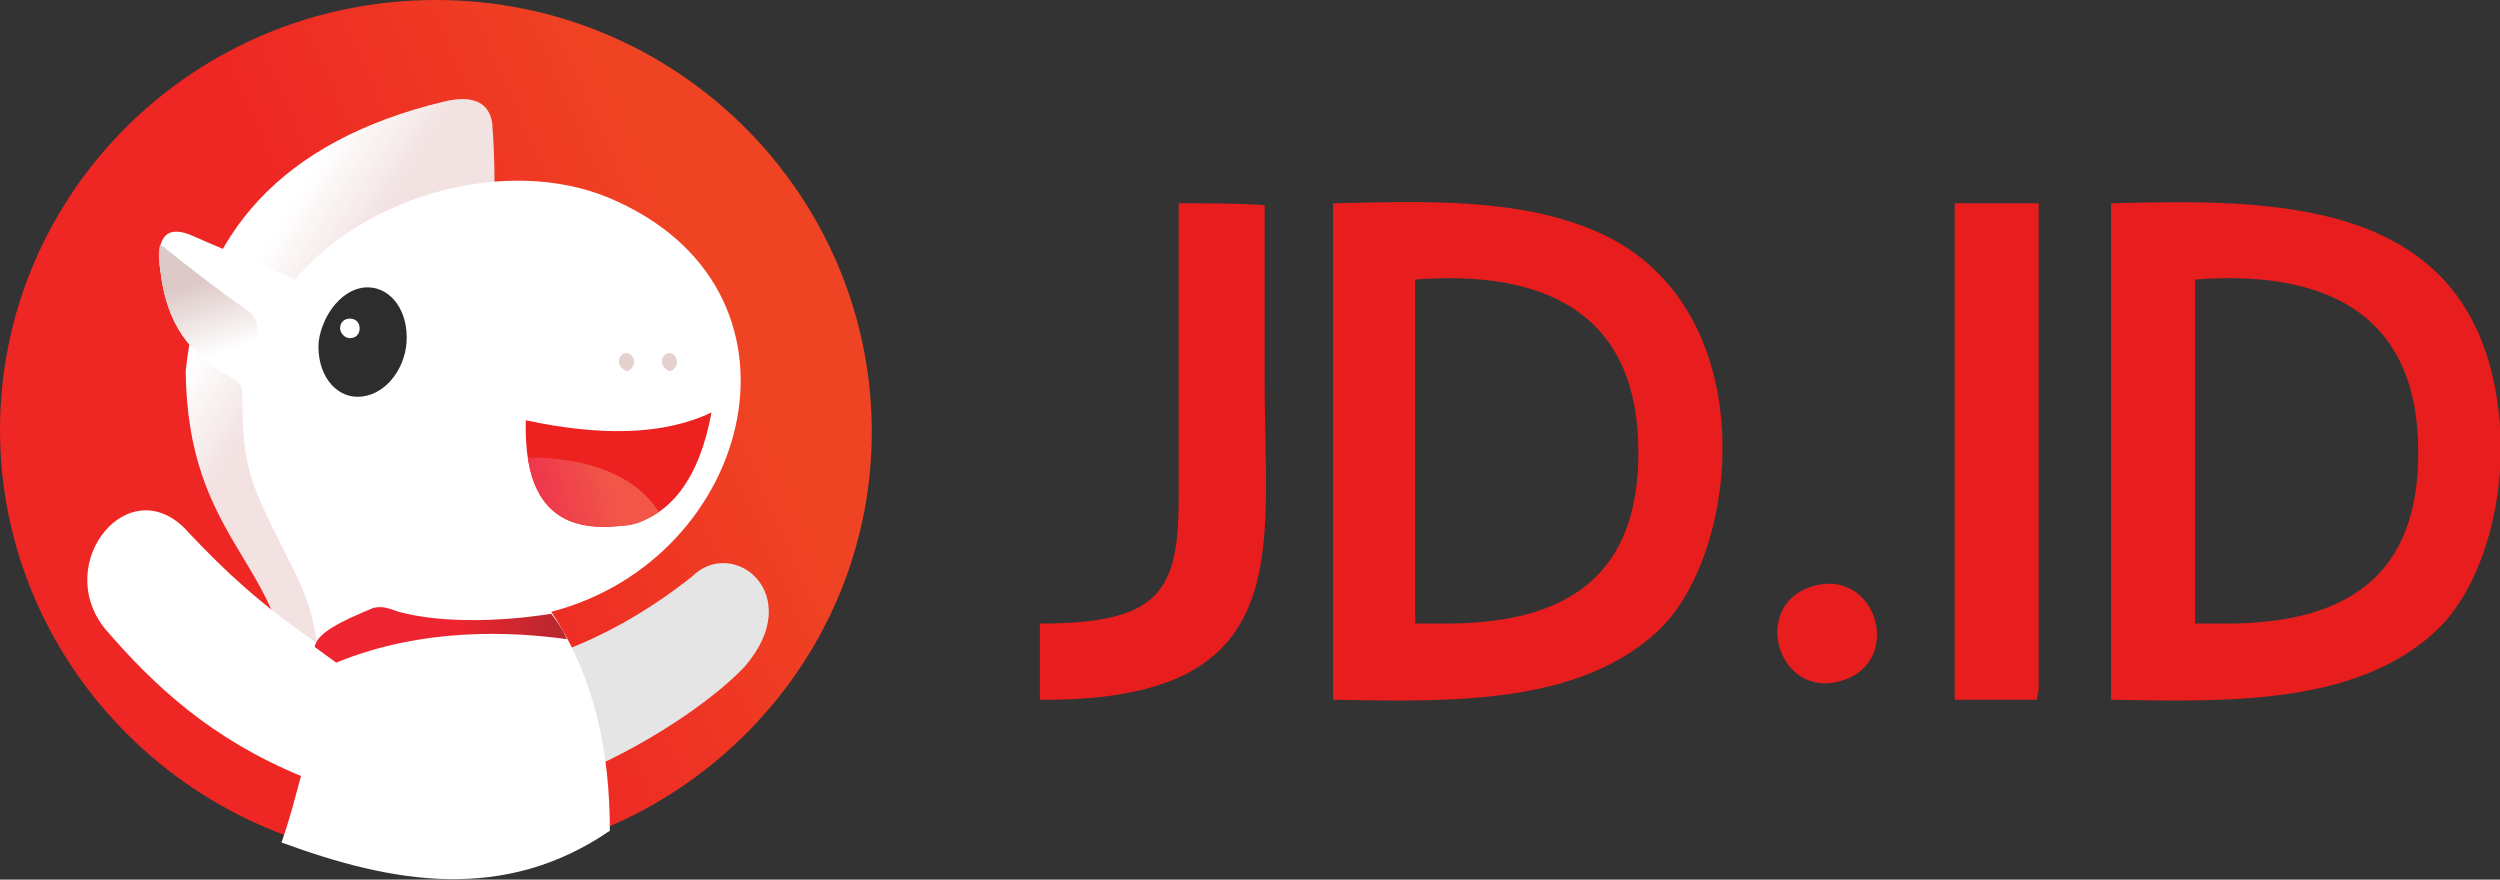 <?xml version="1.0" encoding="UTF-8"?> <svg xmlns="http://www.w3.org/2000/svg" xmlns:xlink="http://www.w3.org/1999/xlink" version="1.1" id="Layer_1" x="0px" y="0px" viewBox="0 0 127.9 45" style="enable-background:new 0 0 127.9 45;" xml:space="preserve"><rect x="0" y="0" width="127.9" height="45" fill="#333333" stroke="none"/> <style type="text/css"> .st0{clip-path:url(#SVGID_00000013902444548951424160000010730494325806071208_);} .st1{fill-rule:evenodd;clip-rule:evenodd;fill:#E81D1D;} .st2{fill:url(#SVGID_00000018200629647375033420000005416719685758787251_);} .st3{fill-rule:evenodd;clip-rule:evenodd;fill:#E5E5E5;} .st4{fill-rule:evenodd;clip-rule:evenodd;fill:url(#SVGID_00000000936393413244708870000006081480699611151030_);} .st5{fill-rule:evenodd;clip-rule:evenodd;fill:#FFFFFF;} .st6{fill-rule:evenodd;clip-rule:evenodd;fill:url(#SVGID_00000031195956317929740550000013008295330357317542_);} .st7{fill-rule:evenodd;clip-rule:evenodd;fill:url(#SVGID_00000169558051376897477250000005593793640423929496_);} .st8{fill-rule:evenodd;clip-rule:evenodd;fill:#2D2D2D;} .st9{fill:#FFFFFF;} .st10{fill-rule:evenodd;clip-rule:evenodd;fill:#E4D2CE;} .st11{fill-rule:evenodd;clip-rule:evenodd;fill:#ED2120;} .st12{fill-rule:evenodd;clip-rule:evenodd;fill:url(#SVGID_00000002370108357435432870000008007514014376962224_);} </style> <g> <defs> <rect id="SVGID_1_" width="127.9" height="45"></rect> </defs> <clipPath id="SVGID_00000178201914942705212740000017540557242216109969_"> <use xlink:href="#SVGID_1_" style="overflow:visible;"></use> </clipPath> <g style="clip-path:url(#SVGID_00000178201914942705212740000017540557242216109969_);"> <path class="st1" d="M112.3,14.3c6.6-0.5,11.1,1.7,11.4,8.1c0.3,6.7-3.2,9.5-9.8,9.5l-1.1,0l-0.5,0L112.3,14.3z M108,35.8 c5.9,0.1,12.5,0.3,16.6-3.5c2.4-2.2,3.8-7,3.2-11.5C126.4,10,116.2,10.2,108,10.4V35.8z M72.4,14.3c6.6-0.5,11.1,1.7,11.4,8.1 c0.3,6.7-3.2,9.5-9.8,9.5l-1.1,0l-0.5,0L72.4,14.3z M68.2,35.8c5.9,0.1,12.5,0.3,16.6-3.5c4.3-4,5.5-16.6-3-20.4 c-4-1.8-8.9-1.6-13.6-1.5L68.2,35.8z M60.3,25.5c0,4.8-1,6.4-7.1,6.4v3.9c13.2,0.1,11.5-7.5,11.5-16.2c0-3,0-6.1,0-9.1 c-1.1-0.1-3.2-0.1-4.4-0.1V25.5z M99.9,35.8l4.3,0l0.1-0.5l0-24.9l-4.3,0V35.8z M92.7,30c3.3-1,4.7,3.8,1.6,4.8 C91,35.9,89.5,31,92.7,30z"></path> <linearGradient id="SVGID_00000045584717740375582410000013491335274563033760_" gradientUnits="userSpaceOnUse" x1="19.495" y1="20.679" x2="36.952" y2="28.506" gradientTransform="matrix(1 0 0 -1 0 44)"> <stop offset="0" style="stop-color:#EE2624"></stop> <stop offset="1" style="stop-color:#EF4423"></stop> </linearGradient> <path style="fill:url(#SVGID_00000045584717740375582410000013491335274563033760_);" d="M22.3,44.1c12.3,0,22.3-9.9,22.3-22 S34.7,0,22.3,0S0,9.9,0,22S10,44.1,22.3,44.1z"></path> <path class="st3" d="M29.6,39.6c-0.6-2.1-1.1-3.9-1.6-6c2.6-0.9,5-2.2,7.4-4.1c2.1-2.1,5.9,0.9,2.7,4.6 C36.9,35.4,33.8,37.8,29.6,39.6z"></path> <linearGradient id="SVGID_00000088098252329553706900000017823131477097863306_" gradientUnits="userSpaceOnUse" x1="15.569" y1="26.536" x2="11.903" y2="28.848" gradientTransform="matrix(1 0 0 -1 0 44)"> <stop offset="0" style="stop-color:#F3E2E2"></stop> <stop offset="1" style="stop-color:#FFFFFF"></stop> </linearGradient> <path style="fill-rule:evenodd;clip-rule:evenodd;fill:url(#SVGID_00000088098252329553706900000017823131477097863306_);" d=" M24.6,15.6c0.2-1.8,0.4-3.6,0.7-5.4c0-1.2,0-2.4-0.1-3.6c0-0.9-0.5-1.9-2.5-1.4C14.4,7.2,10.2,12,9.5,19c0.1,8.5,4.8,9.7,5.3,15.8 c1.3,0,2.6,0,3.9-0.1C20.6,28.3,22.6,22,24.6,15.6z"></path> <path class="st5" d="M31.2,42.5c0-4.1-0.8-7.9-3-11.2c10.4-2.7,14-16.6,2.9-21.2c-5.1-2.1-12.3-0.2-16,4.2 c-1.8-0.8-3.6-1.5-5.4-2.3c-1.3-0.5-1.7,0.3-1.5,1.8c0.3,2.8,1.6,4.4,3.6,5.5c0.6,0.3,0.6,0.5,0.6,1.3c0,3.6,0.6,4.5,2.6,8.5 c0.8,1.6,1.1,2.8,1.2,3.8c-3-2.1-4.6-3.6-6.5-5.6c-3-3.5-7.1,1.5-4.3,4.9c2.5,2.9,5.4,5.6,10,7.5c-0.3,1.1-0.6,2.3-1,3.4 C20.1,45.2,25.8,46.2,31.2,42.5z"></path> <linearGradient id="SVGID_00000000189590073317099490000014492448322755551368_" gradientUnits="userSpaceOnUse" x1="10.224" y1="29.616" x2="11.406" y2="25.98" gradientTransform="matrix(1 0 0 -1 0 44)"> <stop offset="0" style="stop-color:#DDC9C7"></stop> <stop offset="1" style="stop-color:#FFFFFF"></stop> </linearGradient> <path style="fill-rule:evenodd;clip-rule:evenodd;fill:url(#SVGID_00000000189590073317099490000014492448322755551368_);" d=" M8.2,12.5c-0.1,0.3-0.1,0.8,0,1.3c0.3,2.8,1.5,4.3,3.5,5.4c0.5-0.5,1-1.1,1.4-1.8c0.2-0.5,0.1-1.1-0.4-1.5 C11.1,14.8,9.7,13.7,8.2,12.5z"></path> <linearGradient id="SVGID_00000009563695208781467440000013541314136577702812_" gradientUnits="userSpaceOnUse" x1="23.22" y1="11.553" x2="29.564" y2="11.45" gradientTransform="matrix(1 0 0 -1 0 44)"> <stop offset="0" style="stop-color:#EE2530"></stop> <stop offset="1" style="stop-color:#B0282E"></stop> </linearGradient> <path style="fill-rule:evenodd;clip-rule:evenodd;fill:url(#SVGID_00000009563695208781467440000013541314136577702812_);" d=" M29,32.7c-0.2-0.5-0.5-0.9-0.8-1.3c-2.5,0.4-5.6,0.5-7.8-0.1c-0.6-0.2-0.8-0.3-1.3-0.2c-1.7,0.7-2.9,1.3-3,2 c0.4,0.3,0.7,0.5,1.1,0.8C21.6,32.1,26.1,32.3,29,32.7z"></path> <path class="st8" d="M18.8,14.7c1.2,0,2.1,1.2,2,2.8c-0.1,1.5-1.2,2.8-2.5,2.8c-1.2,0-2.1-1.2-2-2.8C16.5,16,17.6,14.7,18.8,14.7z "></path> <path class="st9" d="M17.9,17.3c0.3,0,0.5-0.2,0.5-0.5c0-0.3-0.2-0.5-0.5-0.5c-0.3,0-0.5,0.2-0.5,0.5C17.4,17,17.6,17.3,17.9,17.3 z"></path> <path class="st10" d="M32.2,18.1c0.2,0.1,0.3,0.4,0.2,0.6c-0.1,0.2-0.3,0.4-0.5,0.2c-0.2-0.1-0.3-0.4-0.2-0.6 C31.8,18.1,32,18,32.2,18.1z M34.4,18.1c0.2,0.1,0.3,0.4,0.2,0.6c-0.1,0.2-0.3,0.4-0.5,0.2c-0.2-0.1-0.3-0.4-0.2-0.6 C34,18.1,34.2,18,34.4,18.1z"></path> <path class="st11" d="M31.8,26.9c-3.4,0.4-5-1.3-4.9-5.4c3.7,0.8,7,0.8,9.5-0.4C35.8,24.4,34.3,26.6,31.8,26.9z"></path> <linearGradient id="SVGID_00000142865538747486749710000002994964375077779594_" gradientUnits="userSpaceOnUse" x1="31.183" y1="19.253" x2="27.706" y2="18.404" gradientTransform="matrix(1 0 0 -1 0 44)"> <stop offset="0" style="stop-color:#F15648"></stop> <stop offset="1" style="stop-color:#EF374D"></stop> </linearGradient> <path style="fill-rule:evenodd;clip-rule:evenodd;fill:url(#SVGID_00000142865538747486749710000002994964375077779594_);" d=" M31.8,26.9c-2.8,0.3-4.4-0.8-4.8-3.5c3.2,0,5.6,1,6.7,2.8C33.1,26.6,32.5,26.9,31.8,26.9z"></path> </g> </g> </svg> 